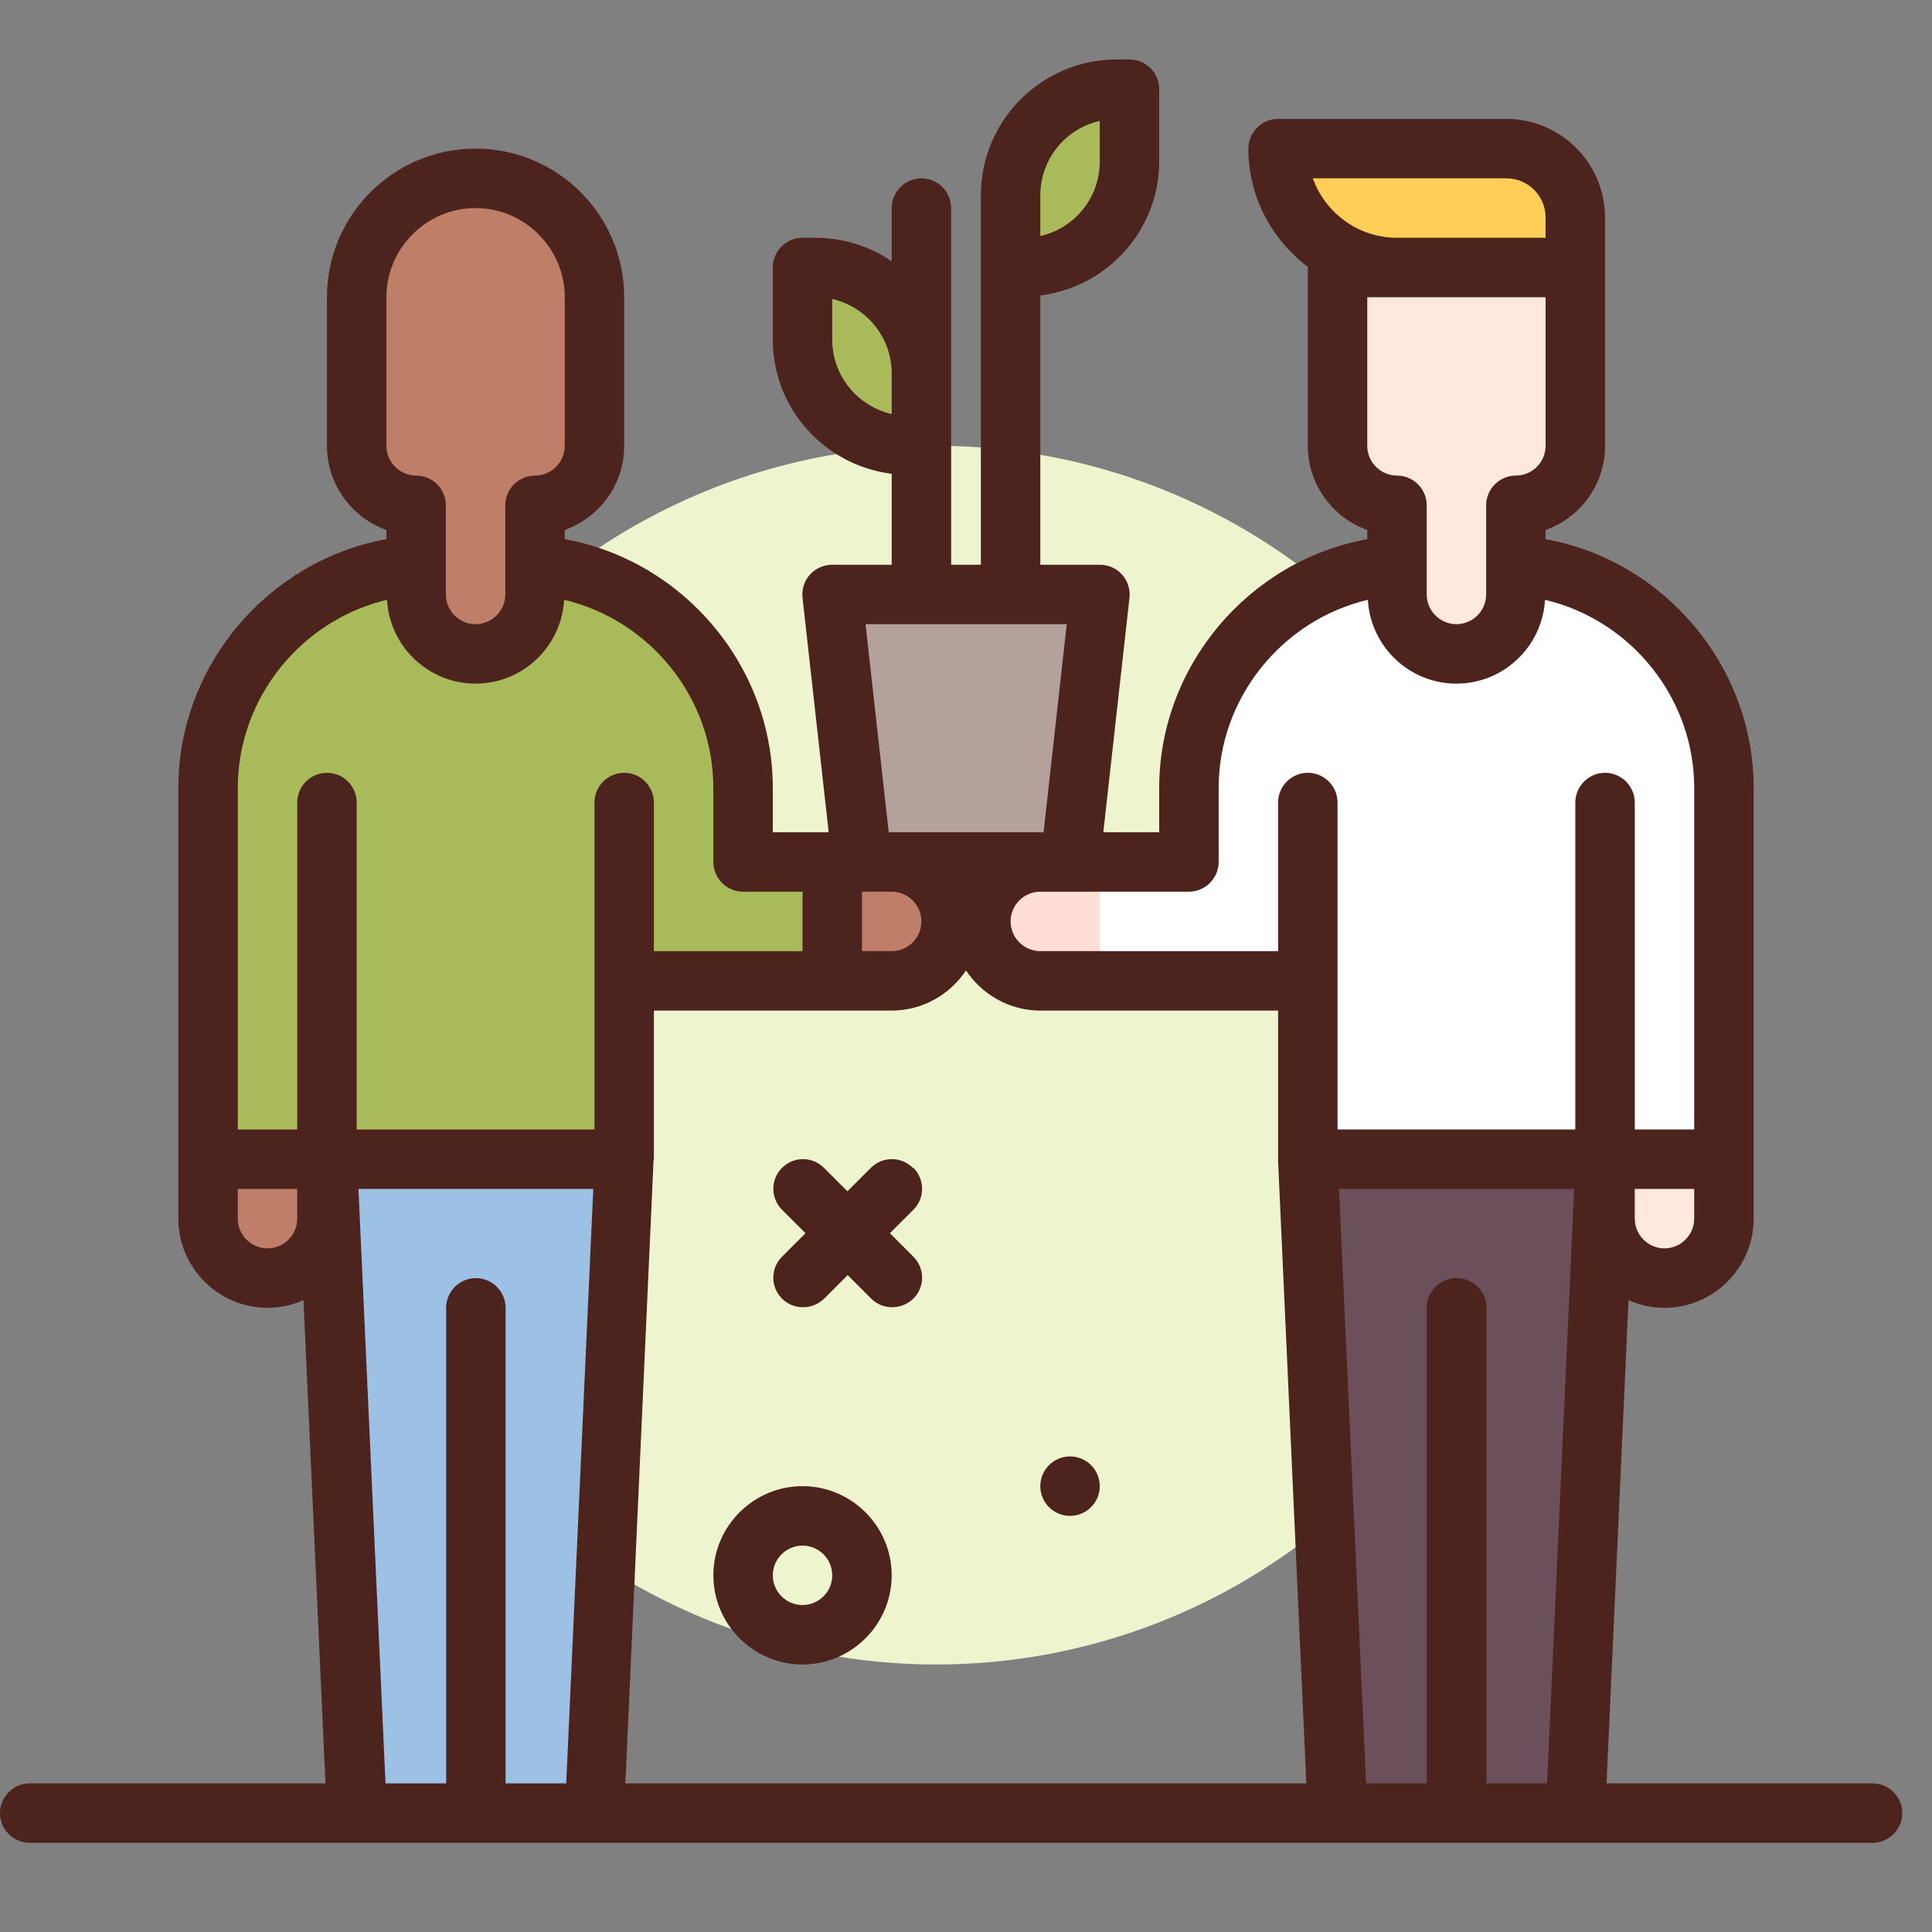 <?xml version="1.0" encoding="UTF-8"?>
<svg xmlns="http://www.w3.org/2000/svg" id="a" width="65px" height="65px" viewBox="0 0 65 65">
  <rect x="0" y="0" width="65" height="65" fill="#808080" stroke="none"/>
  <circle cx="31.5" cy="35.5" r="20.5" fill="#eef4ce"></circle>
  <path d="m27,9h.43c1.97,0,3.57,1.6,3.57,3.57v2.43h-.43c-1.97,0-3.57-1.6-3.57-3.57v-2.43h0Z" transform="translate(58 24) rotate(-180)" fill="#a9ba5a"></path>
  <path d="m37.57,3h.43v2.43c0,1.97-1.6,3.57-3.57,3.57h-.43v-2.43c0-1.97,1.6-3.57,3.57-3.57Z" fill="#a9ba5a"></path>
  <polygon points="45 61 53 61 54 39 54 28 44 28 44 39 45 61" fill="#6b4f5b"></polygon>
  <path d="m56,39h0c1.1,0,2,.9,2,2v2h-4v-2c0-1.1.9-2,2-2Z" transform="translate(112 82) rotate(180)" fill="#ffe8dc"></path>
  <path d="m58,26.51v12.49s-14,0-14,0v-7s-4,0-4,0v-5.49c0-4.15,3.36-7.51,7.51-7.51h2.99c4.15,0,7.51,3.36,7.51,7.51Z" fill="#fff"></path>
  <polyline points="44 27 44 33 37 33 37 29 40 29 40 27" fill="#fff"></polyline>
  <path d="m35,29h2v4h-2c-1.1,0-2-.9-2-2h0c0-1.1.9-2,2-2Z" fill="#ffded5"></path>
  <path d="m43,5h6c2.21,0,4,1.79,4,4h-7.68c-1.28,0-2.32-1.04-2.32-2.32v-1.68h0Z" transform="translate(96 14) rotate(-180)" fill="#ffce56"></path>
  <path d="m53,9h-8v6c0,1.1.9,2,2,2h0v3c0,1.1.9,2,2,2h0c1.1,0,2-.9,2-2v-3h0c1.1,0,2-.9,2-2v-6Z" fill="#ffe8dc"></path>
  <polygon points="12 61 20 61 21 39 21 28 11 28 11 39 12 61" fill="#9dc1e4"></polygon>
  <path d="m7,26.51v12.49s14,0,14,0v-7s4,0,4,0v-5.49c0-4.15-3.36-7.51-7.51-7.51h-2.99c-4.15,0-7.51,3.36-7.51,7.51Z" fill="#a9ba5a"></path>
  <path d="m7,39h4v2c0,1.1-.9,2-2,2h0c-1.1,0-2-.9-2-2v-2h0Z" fill="#bf7e68"></path>
  <polyline points="21 27 21 33 28 33 28 29 25 29 25 27" fill="#a9ba5a"></polyline>
  <path d="m30,29h2v4h-2c-1.1,0-2-.9-2-2h0c0-1.1.9-2,2-2Z" transform="translate(60 62) rotate(-180)" fill="#bf7e68"></path>
  <path d="m16,6h0c-2.21,0-4,1.79-4,4v5c0,1.1.9,2,2,2h0v3c0,1.1.9,2,2,2h0c1.1,0,2-.9,2-2v-3s0,0,0,0c1.1,0,2-.9,2-2v-5c0-2.21-1.79-4-4-4Z" fill="#bf7e68"></path>
  <polygon points="36 29 29 29 28 20 37 20 36 29" fill="#b5a19c"></polygon>
  <path d="m27,50c-1.65,0-3,1.35-3,3s1.35,3,3,3,3-1.35,3-3-1.35-3-3-3Zm0,4c-.55,0-1-.45-1-1s.45-1,1-1,1,.45,1,1-.45,1-1,1Z" fill="#4c241d"></path>
  <path d="m30.71,39.29c-.39-.39-1.02-.39-1.41,0l-.79.79-.79-.79c-.39-.39-1.02-.39-1.41,0s-.39,1.02,0,1.41l.79.79-.79.79c-.39.39-.39,1.02,0,1.41.2.2.45.29.71.29s.51-.1.71-.29l.79-.79.79.79c.2.2.45.29.71.29s.51-.1.71-.29c.39-.39.39-1.02,0-1.41l-.79-.79.79-.79c.39-.39.39-1.02,0-1.41Z" fill="#4c241d"></path>
  <circle cx="36" cy="50" r="1" fill="#4c241d"></circle>
  <path d="m63,60h-8.95l.74-16.26c.37.17.78.26,1.21.26,1.65,0,3-1.35,3-3v-14.49c0-4.12-3.02-7.65-7-8.37v-.31c1.16-.41,2-1.52,2-2.83v-7.68c0-1.83-1.49-3.32-3.32-3.32h-7.68c-.55,0-1,.45-1,1,0,1.63.79,3.06,2,3.98,0,0,0,.01,0,.02v6c0,1.3.84,2.42,2,2.83v.31c-3.98.72-7,4.26-7,8.37v1.49h-1.88l.88-7.89c.03-.28-.06-.57-.25-.78s-.46-.33-.75-.33h-2v-9.06c2.25-.28,4-2.19,4-4.51v-2.43c0-.55-.45-1-1-1h-.43c-2.52,0-4.57,2.05-4.57,4.57v12.43h-1V7c0-.55-.45-1-1-1s-1,.45-1,1v1.79c-.73-.5-1.62-.79-2.57-.79h-.43c-.55,0-1,.45-1,1v2.43c0,2.32,1.75,4.23,4,4.51v3.06h-2c-.28,0-.56.12-.75.33s-.28.49-.25.78l.88,7.89h-1.88v-1.49c0-4.12-3.02-7.65-7-8.37v-.31c1.16-.41,2-1.52,2-2.83v-5c0-2.76-2.24-5-5-5s-5,2.24-5,5v5c0,1.3.84,2.42,2,2.83v.31c-3.98.72-7,4.25-7,8.37v14.49c0,1.65,1.35,3,3,3,.43,0,.84-.09,1.21-.26l.74,16.26H1c-.55,0-1,.45-1,1s.45,1,1,1h62c.55,0,1-.45,1-1s-.45-1-1-1ZM35,6.57c0-1.22.86-2.25,2-2.5v1.37c0,1.22-.86,2.25-2,2.5v-1.37Zm-7,4.86v-1.37c1.14.26,2,1.28,2,2.5v1.37c-1.14-.26-2-1.28-2-2.5Zm21,31.57c-.55,0-1,.45-1,1v16h-2.04l-.91-20h7.91l-.91,20h-2.04v-16c0-.55-.45-1-1-1Zm-27-4v-5h8c1.04,0,1.96-.54,2.5-1.35.54.81,1.46,1.35,2.5,1.35h8v5.05s.95,20.95.95,20.95h-22.91l.95-21Zm8-9c.55,0,1,.45,1,1s-.45,1-1,1h-1v-2h1Zm26,12c-.55,0-1-.45-1-1v-1h2v1c0,.55-.45,1-1,1Zm-5.32-36c.73,0,1.32.59,1.32,1.32v.68h-5c-1.3,0-2.42-.84-2.83-2h6.51Zm1.32,4v5c0,.55-.45,1-1,1s-1,.45-1,1v3c0,.55-.45,1-1,1s-1-.45-1-1v-3c0-.55-.45-1-1-1s-1-.45-1-1v-5h6Zm-12,20c.55,0,1-.45,1-1v-2.49c0-3.03,2.14-5.65,5.02-6.33.09,1.57,1.39,2.82,2.98,2.82s2.89-1.25,2.98-2.82c2.88.68,5.02,3.29,5.02,6.33v11.49h-2v-11c0-.55-.45-1-1-1s-1,.45-1,1v11h-8v-11c0-.55-.45-1-1-1s-1,.45-1,1v5s-8,0-8,0c-.55,0-1-.45-1-1s.45-1,1-1h5Zm-10.88-9h6.77l-.78,7h-5.21l-.78-7ZM13,10c0-1.65,1.35-3,3-3s3,1.35,3,3v5c0,.55-.45,1-1,1s-1,.45-1,1v3c0,.55-.45,1-1,1s-1-.45-1-1v-3c0-.55-.45-1-1-1s-1-.45-1-1v-5Zm.02,10.18c.09,1.57,1.39,2.82,2.98,2.82s2.89-1.25,2.98-2.82c2.88.68,5.02,3.29,5.02,6.33v2.49c0,.55.45,1,1,1h2v2h-5v-5c0-.55-.45-1-1-1s-1,.45-1,1v6s0,0,0,0,0,0,0,0v5s-8,0-8,0v-11c0-.55-.45-1-1-1s-1,.45-1,1v11h-2v-11.49c0-3.03,2.14-5.65,5.02-6.33Zm-4.02,21.82c-.55,0-1-.45-1-1v-1h2v1c0,.55-.45,1-1,1Zm3.05-2h7.91l-.91,20h-2.04v-16c0-.55-.45-1-1-1s-1,.45-1,1v16h-2.04l-.91-20Z" fill="#4c241d"></path>
</svg>
